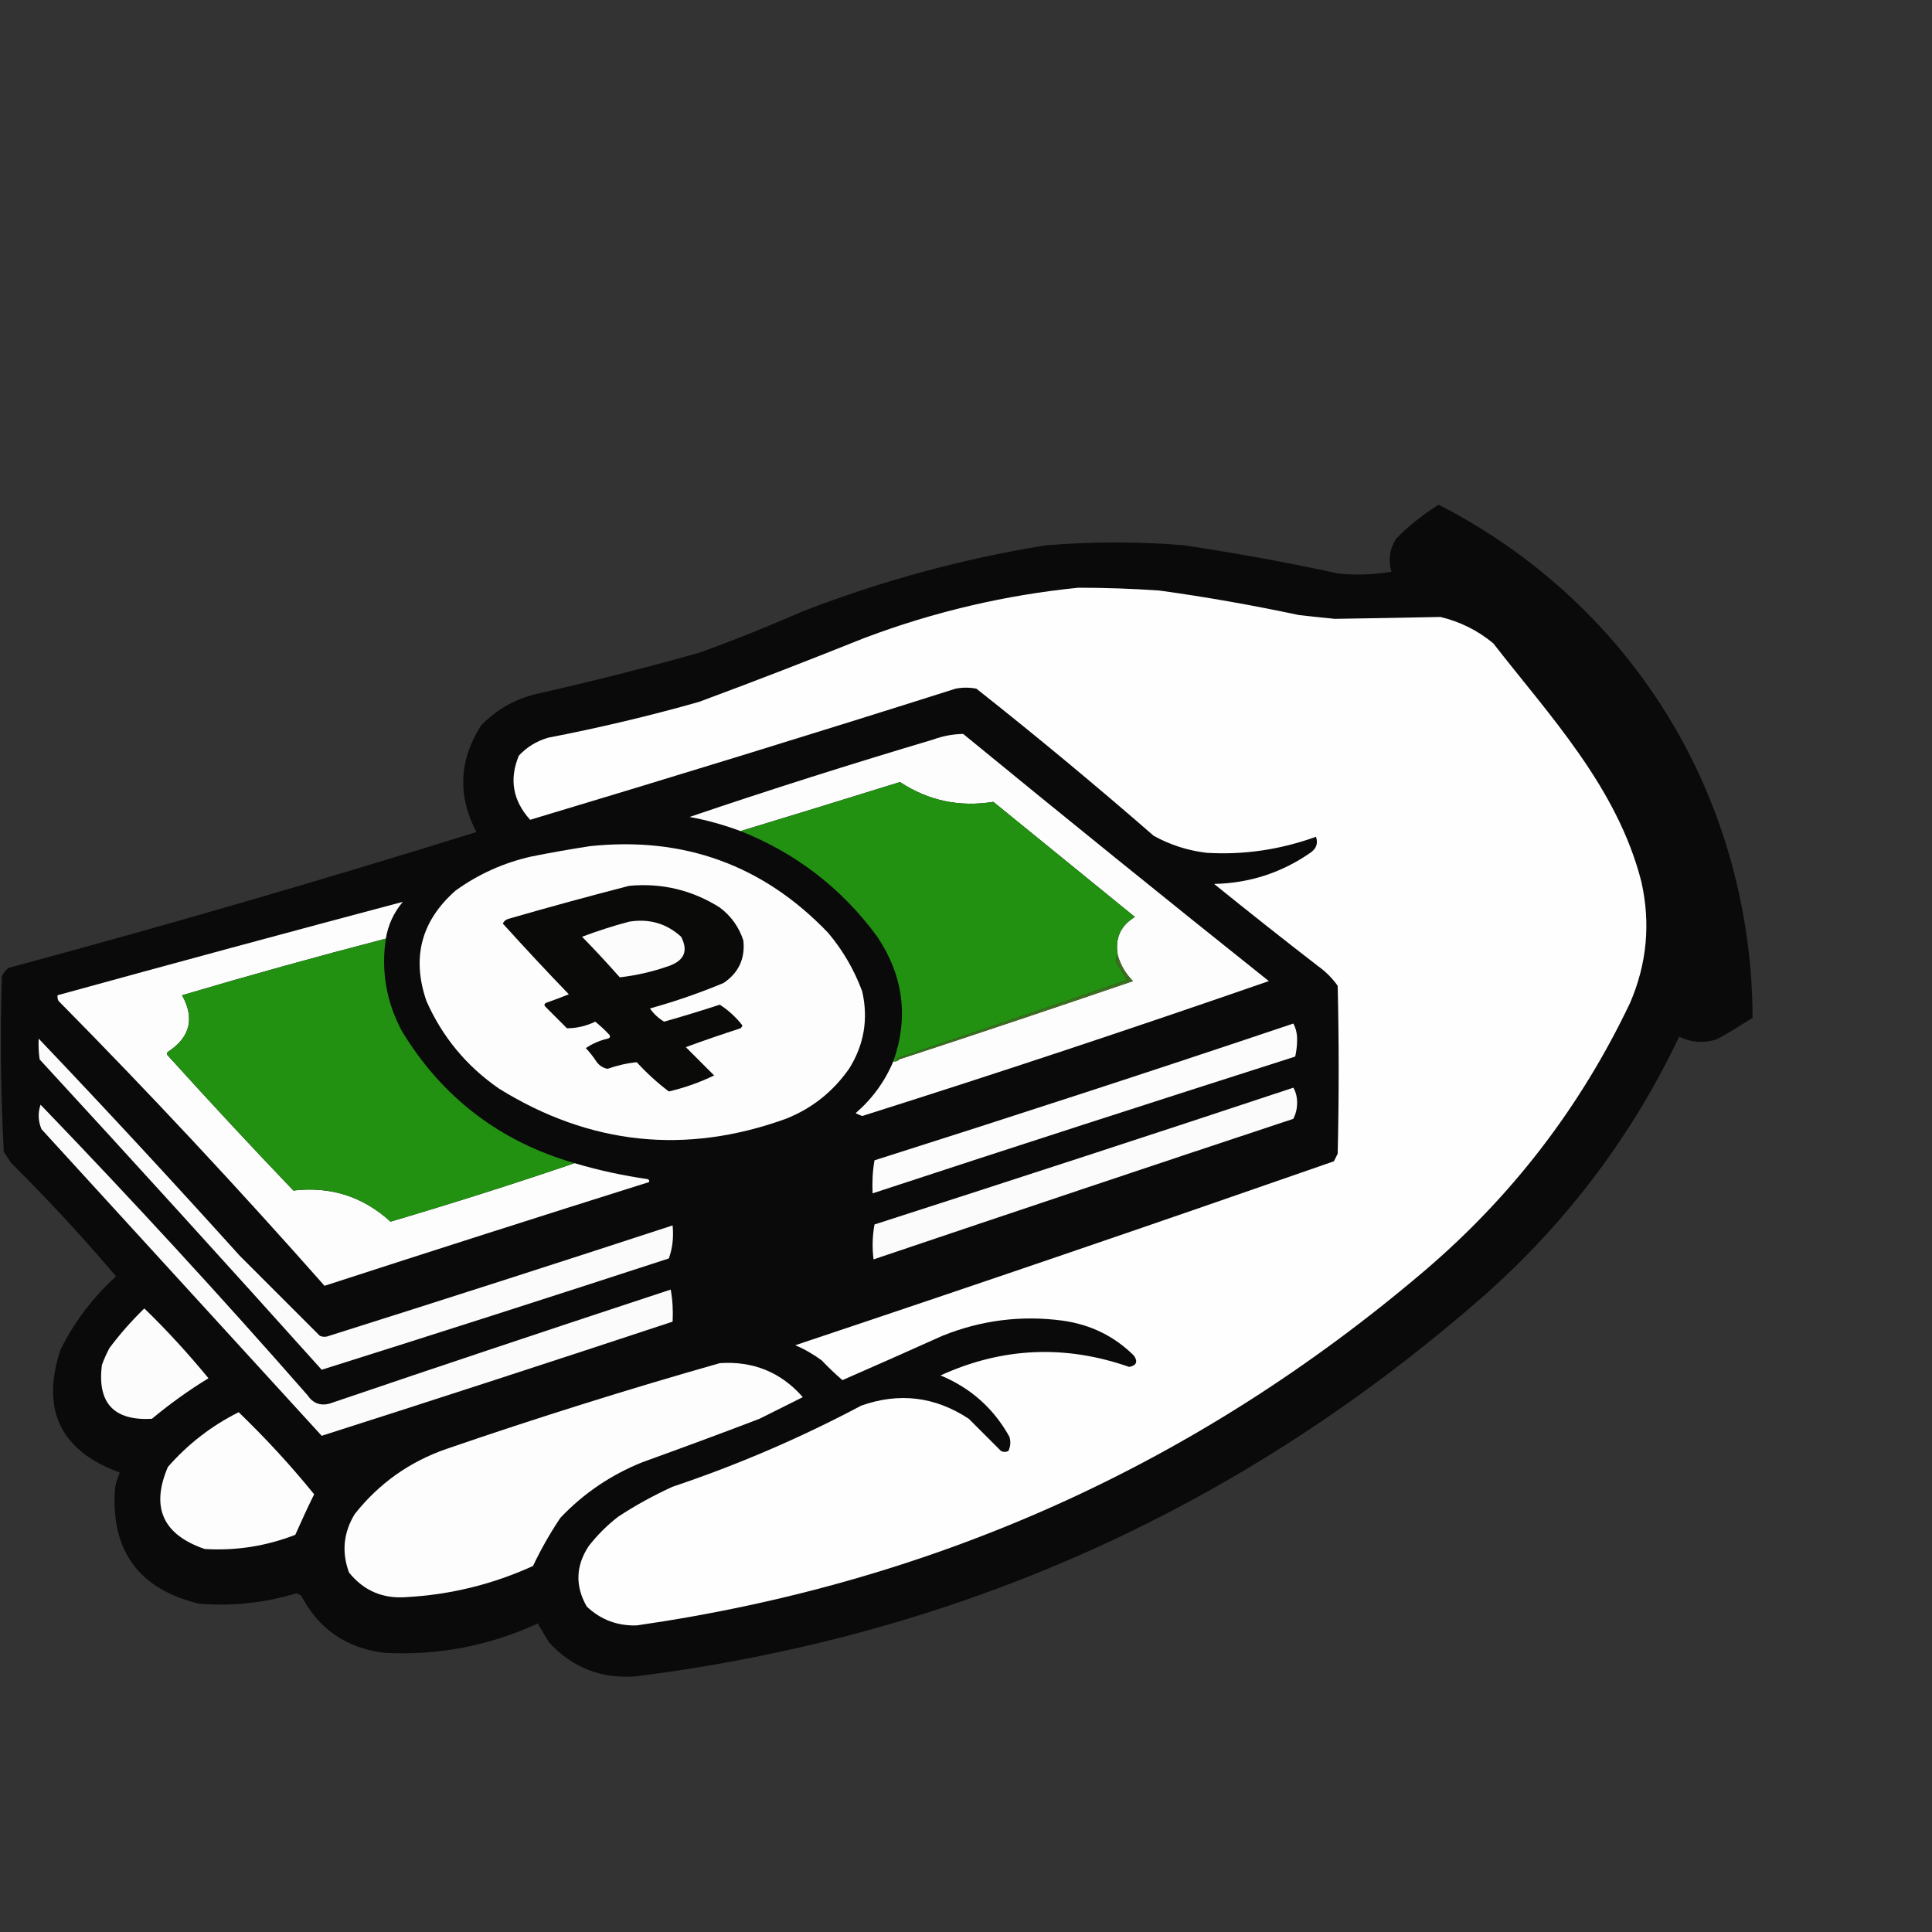 <?xml version="1.0" encoding="UTF-8"?> <svg xmlns="http://www.w3.org/2000/svg" id="_Слой_1" viewBox="0 0 1024 1024"><rect x="0" y="0" width="1024" height="1024" fill="#333333" stroke="none"/><defs><style> .st0 { fill: #fbfbfb; } .st0, .st1, .st2, .st3, .st4, .st5, .st6, .st7, .st8 { fill-rule: evenodd; } .st1 { fill: #fcfdfc; } .st2 { fill: #fcfcfc; } .st3 { fill: #fefefe; } .st4 { fill: #3f6e23; } .st5 { fill: #0a0a0a; } .st6 { fill: #0a0a09; } .st7 { fill: #fdfdfd; } .st9 { display: none; } .st8 { fill: #229112; } </style></defs><g class="st9"><path class="st7" d="M944.5,414.5c12,25.3,17.5,52,16.5,80-.5,5.1-2.6,9.2-6.5,12.5-12.4,6.4-24.2,13.5-35.5,21.5,2.3-19.5,1-38.9-4-58-20.8-64.2-55.7-119.3-104.5-165.5-12.7-11.4-27-20.2-43-26.5.7-1,1.4-2,2-3,8.1-5.6,16.1-11.4,24-17.5,9.1-4.4,18.1-4.1,27,1,16.2,8.5,30.7,19.4,43.5,32.5,33.8,36.3,60.7,77.3,80.5,123Z"></path></g><path class="st5" d="M764.5,274"></path><path class="st5" d="M928.9,539.5c-8.7,5.4-14.4,9.1-19.4,11.5-6.7,2-13.2,1.5-19.5-1.5-24.7,51.9-58.6,97.1-101.5,135.5-129.1,113.9-279.6,181.8-451.5,203.5-18.3,1.4-33.7-4.6-46-18-2-3.3-4-6.7-6-10-25.9,11.9-53.1,17.1-81.5,15.5-20.1-2.5-34.7-12.7-44-30.5-.8-.3-1.7-.7-2.5-1-16.8,5.1-34,6.9-51.5,5.5-32.2-7.8-47-28.3-44.5-61.5.5-2.8,1.4-5.4,2.5-8-31.4-11.5-41.9-33.1-31.5-65,7.3-14.8,17.2-27.8,29.5-39-17.6-20.8-36.1-40.8-55.5-60-1.3-2-2.7-4-4-6-1.6-30.9-2-61.9-1-93,.8-1.8,2-3.3,3.5-4.5,83.2-22.4,165.8-46.4,248-72-10.1-19.4-9.2-38.2,2.5-56.5,7.9-8.2,17.4-13.7,28.5-16.5,29.2-6.6,58.2-13.9,87-22,18.6-6.7,36.9-14.1,55-22,41.8-16.2,84.8-27.9,129-35,24.3-2,48.7-2,73,0,27.5,4.1,54.8,9.1,82,15,9.4.9,18.7.6,28-1-1.8-6.2-1-12,2.5-17.5,1.9-1.9,3.9-3.9,6.1-5.8,5.7-5,11.3-9,16.4-12.2,25.3,12.9,73.8,42,112.7,98.4,49.8,72.2,53.7,145.3,53.7,173.6Z"></path><path class="st3" d="M571.5,311.5c14.3,0,28.7.5,43,1.5,24.8,3.4,49.5,7.8,74,13,6.3.7,12.7,1.4,19,2,18.7-.3,37.3-.6,56-1,10.4,2.5,19.8,7.2,28,14,29.2,37.7,65.7,76,78.5,126.5,4.9,22,2.9,43.3-6,64-26.3,55.3-62.8,102.8-109.5,142.5-120.4,102.3-259.4,164.8-417,187.5-10.3.3-19.1-3-26.5-10-6.2-10.8-5.9-21.5,1-32,4.5-5.8,9.7-11,15.5-15.5,9.2-6.1,18.9-11.4,29-16,34.5-11.6,67.8-25.9,100-43,20.1-7.1,39.1-4.8,57,7l17,17c1.3.7,2.7.7,4,0,1.1-2.4,1.3-4.9.5-7.5-8.4-15.1-20.6-25.9-36.5-32.5,32.7-14.9,66-16.4,100-4.5,3.9-.8,4.7-2.8,2.5-6-10.4-10.3-22.9-16.4-37.5-18.5-22-3-43.4-.3-64,8-17.6,7.9-35.3,15.8-53,23.5-3.8-3.3-7.5-6.8-11-10.5-4.4-3.2-9-5.9-14-8,95.5-31.9,190.6-64.4,285.5-97.5.7-1.3,1.3-2.7,2-4,.7-29.7.7-59.3,0-89-2.9-4.1-6.4-7.6-10.5-10.5-18.5-14.3-36.8-28.8-55-43.5,18.7-.4,35.7-5.9,51-16.5,3.2-2.2,4.2-5,3-8.5-18.8,6.8-38.1,9.7-58,8.5-10-1.2-19.3-4.2-28-9-30.8-26.8-62.1-52.8-94-78-3.7-.7-7.3-.7-11,0-75,23.8-150.2,46.9-225.5,69.5-9.2-10.1-11.2-21.5-6-34,4.3-4.6,9.4-7.7,15.5-9.5,26.9-5.2,53.6-11.5,80-19,29.5-10.9,58.8-22.3,88-34,36.7-13.8,74.3-22.6,113-26.5Z"></path><path class="st1" d="M473.5,562.5c1.3.2,2.3,0,3-1,41.4-13.5,82.7-27.4,124-41.5-3.8-3.8-6.5-8.3-8-13.5-1.7-9,1.3-15.8,9-20.5-25-20.3-50-40.7-75-61-18,2.9-34.5-.6-49.5-10.5-28.2,8.8-56.3,17.4-84.5,26-8.8-3.3-17.8-5.8-27-7.5,42.7-14.5,85.7-28.1,129-41,5.2-1.9,10.5-2.9,16-3,53.7,44,107.7,87.7,162,131-71.5,24.8-143.3,48.7-215.5,71.5-1.2-.4-2.4-.9-3.5-1.5,8.8-7.6,15.5-16.8,20-27.5Z"></path><path class="st8" d="M592.5,506.5c-1.1,1.1-1.3,2.4-.5,4,1.8,3,3.7,6,5.5,9-40.6,13.9-81.3,27.8-122,41.5.2.4.6.6,1,.5-.7.9-1.7,1.2-3,1,8.2-23.3,5.3-45.3-8.5-66-18.8-25.6-43-44.3-72.5-56,28.2-8.6,56.3-17.2,84.5-26,15,9.9,31.5,13.4,49.5,10.5,25,20.3,50,40.7,75,61-7.7,4.7-10.7,11.5-9,20.5Z"></path><path class="st7" d="M312.5,448.5c49.9-5.3,92.1,10,126.5,46,7.8,9.3,13.8,19.6,18,31,3.3,14.6,1,28.3-7,41-8.5,12.1-19.6,21-33.5,26.5-53.2,19.2-103.9,13.8-152-16-17.2-11.9-30.1-27.4-38.5-46.5-7.9-23-2.7-42.5,15.5-58.5,12.1-8.7,25.4-14.7,40-18,10.4-2.1,20.8-3.9,31-5.5Z"></path><path class="st6" d="M333.5,469.5c17.4-1.6,33.4,2.3,48,11.5,6,4.5,10.2,10.4,12.5,17.5,1,9.6-2.5,17.1-10.5,22.5-12.7,5.3-25.7,9.8-39,13.5,2,2.9,4.5,5.2,7.5,7,9.9-2.8,19.7-5.8,29.5-9,4.5,2.9,8.5,6.5,12,11-.2.6-.5,1.1-1,1.5-9.8,3.2-19.5,6.5-29,10l15,15c-7.6,3.7-15.6,6.5-24,8.5-6.1-4.6-11.8-9.8-17-15.5-5.2.5-10.4,1.7-15.5,3.5-2.5-.5-4.5-1.8-6-4-1.6-2.5-3.5-4.8-5.5-7,3.4-2.3,7.3-4,11.5-5,1.3-.3,1.6-1,1-2-2.3-2.5-4.8-4.8-7.5-7-4.8,2.3-9.8,3.5-15,3.5l-11.5-11.5c-.7-.8-.5-1.5.5-2,4-1.4,8-2.9,12-4.5-11.9-12.3-23.5-24.8-35-37.5.6-1.3,1.6-2.1,3-2.5,21.4-6.2,42.7-12,64-17.5Z"></path><path class="st7" d="M204.5,497.5c-36.2,9.4-72.2,19.4-108,30,6.8,12.3,4.3,22.3-7.5,30-.7.7-.7,1.3,0,2,21.8,24.1,44,48,66.5,71.5,19.8-2.3,36.9,3.2,51.5,16.5,32.8-9.7,65.3-20,97.5-31,12.8,3.8,25.8,6.6,39,8.5,1.1,1,.8,1.7-1,2-56.9,17.9-113.8,36.1-170.5,54.5-45.5-51.5-92.5-101.9-141-151-.5-.9-.6-1.9-.5-3,61-16.8,122-33.3,183-49.5-4.8,5.7-7.8,12.2-9,19.5Z"></path><path class="st2" d="M333.5,488.5c10.6-1.7,19.7.9,27.5,8,3.9,7.5,1.7,12.6-6.5,15.5-8.5,3-17.2,5-26,6-6.5-7.3-13.1-14.5-20-21.5,8.3-3.1,16.6-5.8,25-8Z"></path><path class="st4" d="M592.5,506.5c1.5,5.2,4.2,9.7,8,13.5-41.3,14.1-82.6,28-124,41.5-.4,0-.8,0-1-.5,40.7-13.7,81.4-27.6,122-41.5-1.8-3-3.7-6-5.5-9-.8-1.6-.6-2.9.5-4Z"></path><path class="st2" d="M685.5,542.5c1.3,2.4,2,5.2,2,8.5s-.4,6.1-1,9c-74.8,23.9-149.5,48-224,72.5-.3-5.9,0-11.8,1-17.5,74.3-23.6,148.3-47.7,222-72.5Z"></path><path class="st0" d="M20.5,550.5c36,37.8,71.5,76.2,106.5,115,14.2,14.2,28.4,28.4,42.5,42.5,1.7.7,3.3.7,5,0,60.8-19.2,121.5-38.7,182-58.5.6,6.1,0,12-2,17.5-61.3,20-122.7,39.7-184,59-49.5-55.1-99.3-110-149.5-164.5-.5-3.7-.7-7.3-.5-11Z"></path><path class="st0" d="M685.5,576.5c1.3,2.2,2,4.9,2,8s-.7,5.9-2,8.5c-74.3,24.6-148.4,49.5-222.5,74.5-.8-6.2-.6-12.4.5-18.5,74.2-23.9,148.2-48,222-72.5Z"></path><path class="st8" d="M204.5,497.5c-2.6,17.2.3,33.6,8.5,49,21.3,35.1,51.8,58.5,91.5,70-32.2,11-64.7,21.3-97.5,31-14.6-13.3-31.7-18.8-51.5-16.5-22.5-23.5-44.7-47.4-66.5-71.5-.7-.7-.7-1.3,0-2,11.8-7.7,14.3-17.7,7.5-30,35.8-10.6,71.8-20.6,108-30Z"></path><path class="st0" d="M21.5,585.5c48.3,50.2,95.5,101.5,141.5,154,2.8,4.2,6.7,5.7,11.5,4.5,60.2-20.5,120.6-40.6,181-60.5,1,5.6,1.3,11.3,1,17-62,20.5-124,40.7-186,60.5-49.5-54.2-99-108.3-148.5-162.5-1.8-4.3-2-8.6-.5-13Z"></path><path class="st2" d="M76.5,693.5c12,11.6,23.3,24,34,37-10.5,6.4-20.5,13.6-30,21.5-20.2,1.1-29-8.4-26.5-28.5,1.1-3.1,2.5-6.1,4-9,5.6-7.5,11.8-14.5,18.5-21Z"></path><path class="st7" d="M381.5,722.5c17.7-1.2,32.4,4.8,44,18l-23,11.5c-20.6,7.9-41.3,15.5-62,23-16.7,6.7-31.2,16.5-43.5,29.5-5.5,8.2-10.3,16.7-14.5,25.5-21.3,9.7-43.6,15.2-67,16.5-12.6,1-22.7-3.4-30.5-13-4-10.8-3-21.1,3-31,12.8-16.2,29-27.7,48.5-34.5,48-16.5,96.4-31.7,145-45.5Z"></path><path class="st7" d="M126.5,748.5c14.2,13.7,27.6,28.2,40,43.5-3.5,7.1-6.8,14.3-10,21.5-15.5,6-31.5,8.5-48,7.5-22.2-7.6-28.7-22.1-19.5-43.5,10.6-12.1,23.1-21.8,37.5-29Z"></path><path class="st5" d="M-323.5,512"></path></svg> 